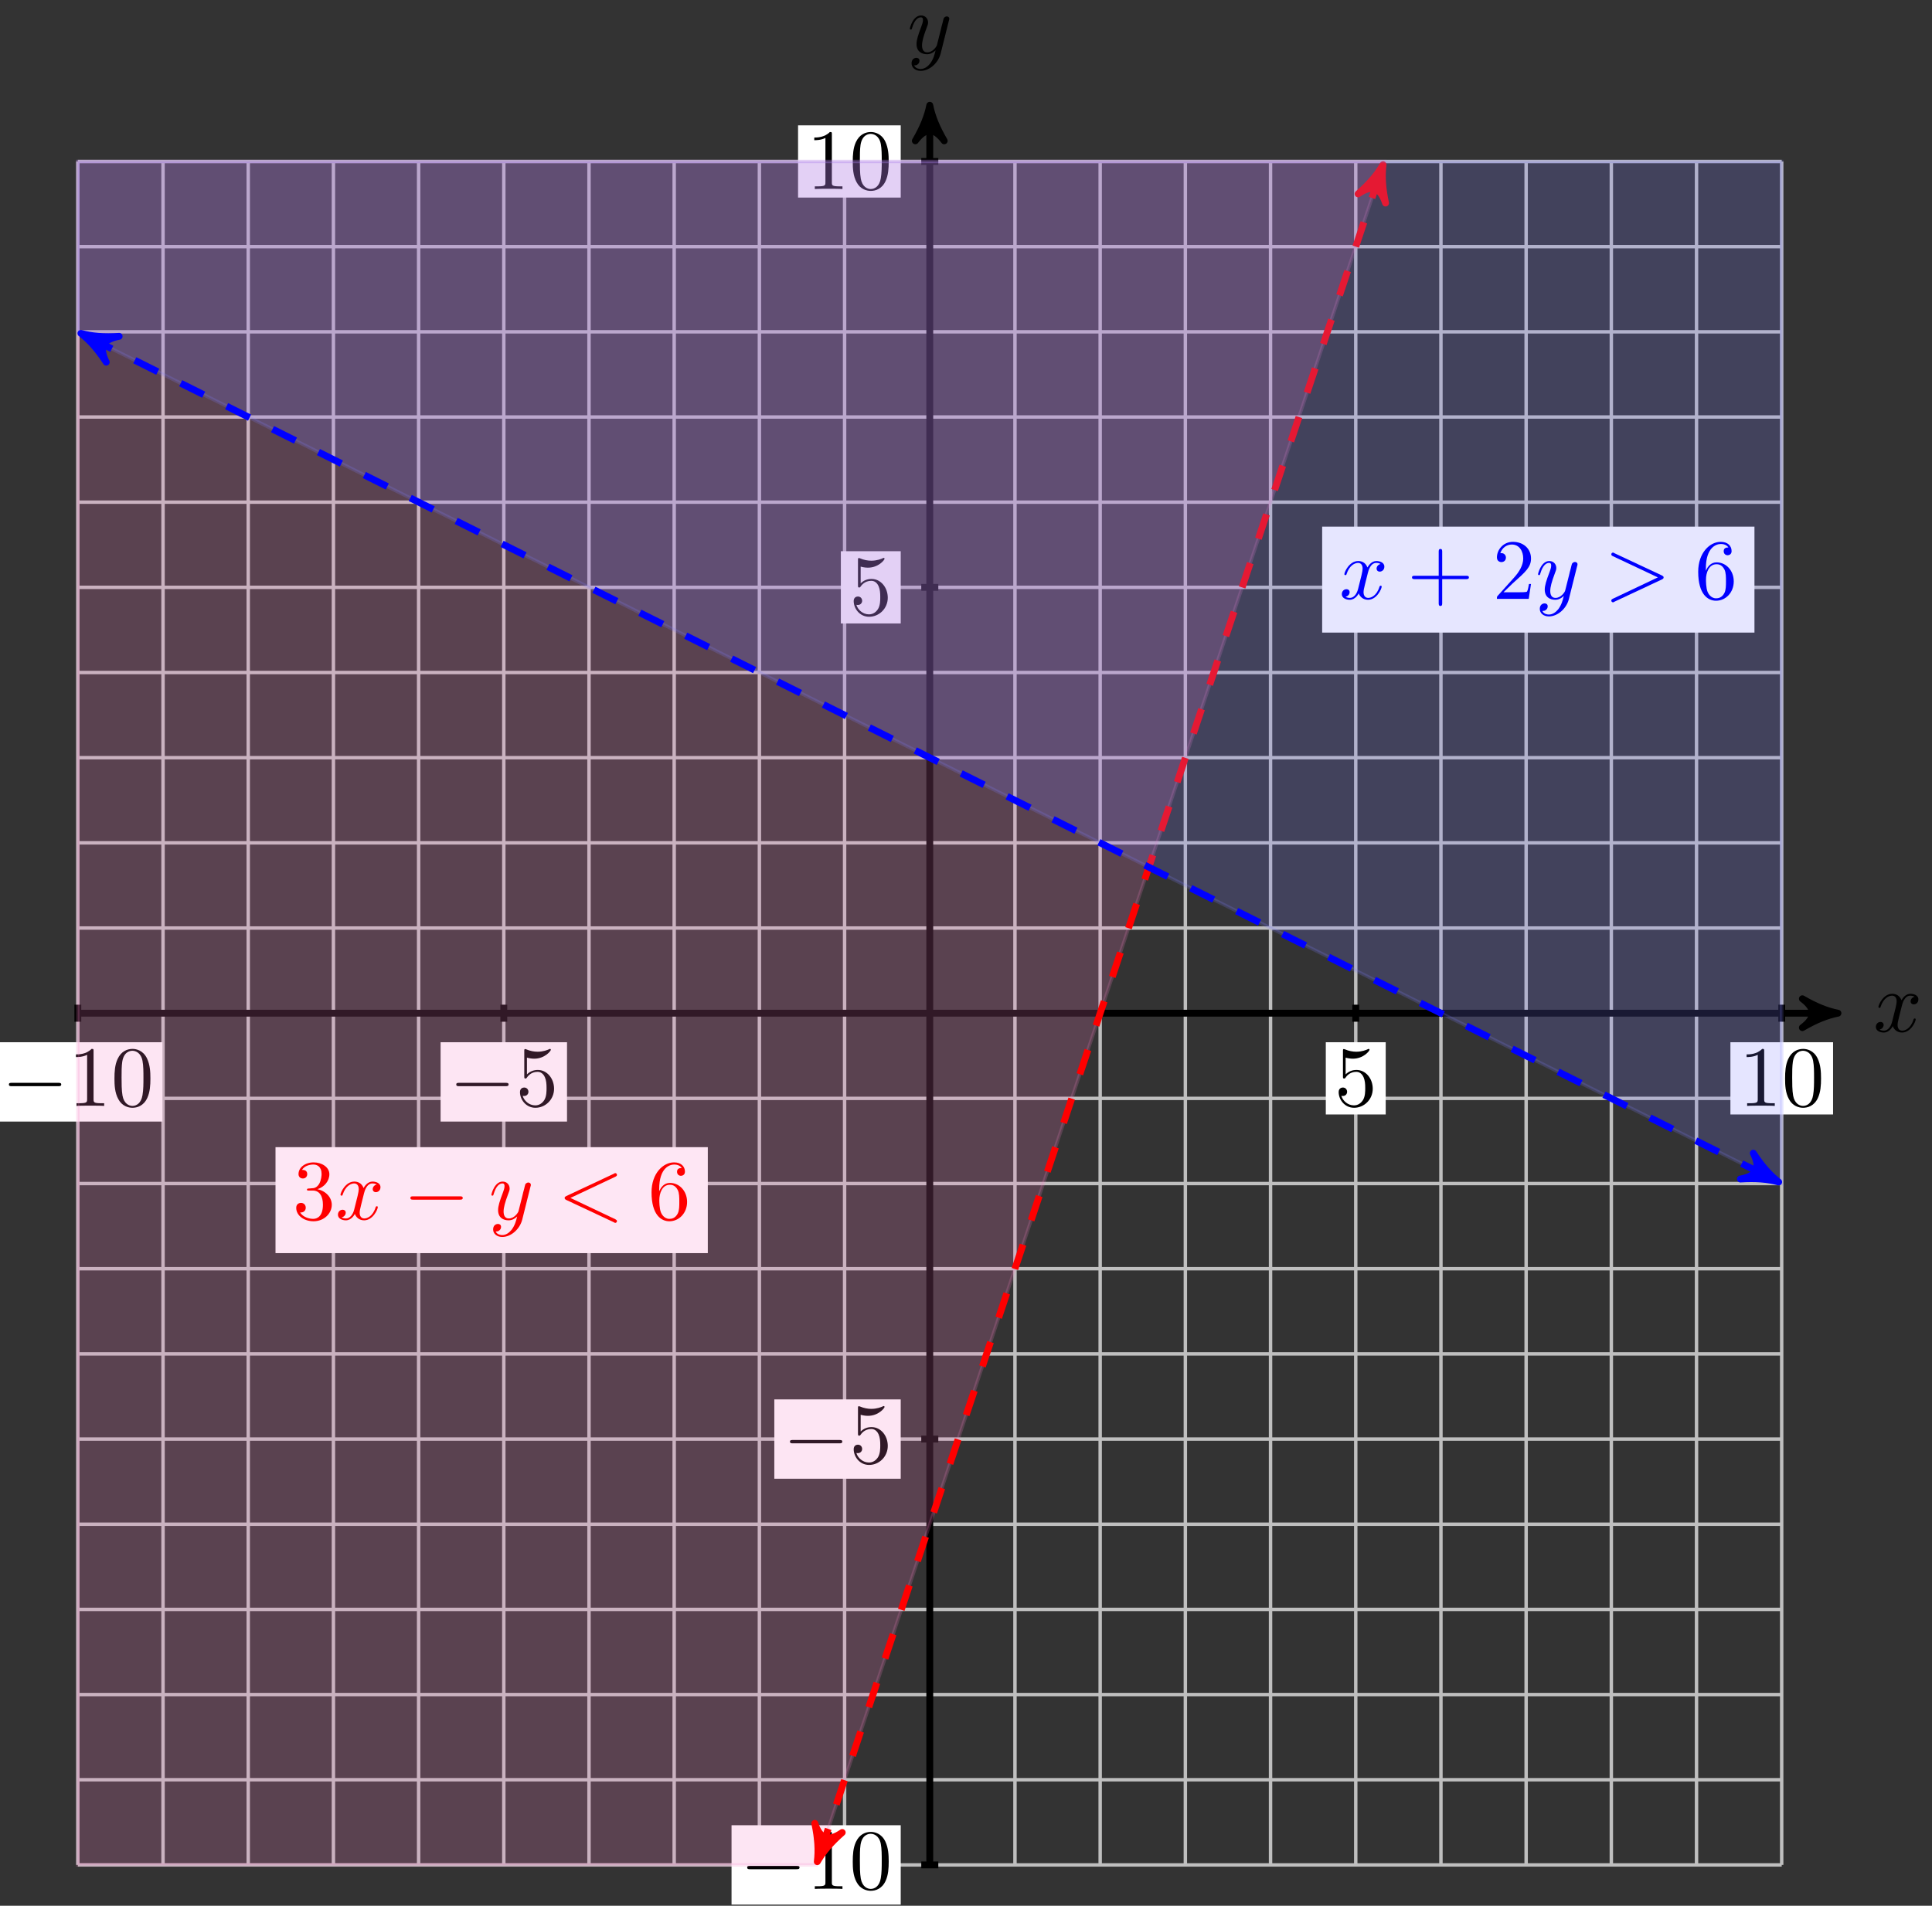 <?xml version="1.0" encoding="UTF-8"?>
<svg xmlns="http://www.w3.org/2000/svg" xmlns:xlink="http://www.w3.org/1999/xlink" width="225pt" height="222pt" viewBox="0 0 225 222" version="1.1">
<rect x="0" y="0" width="225" height="222" fill="#333333" stroke="none"/>
<defs>
<g>
<symbol overflow="visible" id="glyph0-0">
<path style="stroke:none;" d=""/>
</symbol>
<symbol overflow="visible" id="glyph0-1">
<path style="stroke:none;" d="M 3.328 -3.016 C 3.391 -3.266 3.625 -4.188 4.312 -4.188 C 4.359 -4.188 4.609 -4.188 4.812 -4.062 C 4.531 -4 4.344 -3.766 4.344 -3.516 C 4.344 -3.359 4.453 -3.172 4.719 -3.172 C 4.938 -3.172 5.25 -3.344 5.25 -3.75 C 5.25 -4.266 4.672 -4.406 4.328 -4.406 C 3.75 -4.406 3.406 -3.875 3.281 -3.656 C 3.031 -4.312 2.5 -4.406 2.203 -4.406 C 1.172 -4.406 0.594 -3.125 0.594 -2.875 C 0.594 -2.766 0.703 -2.766 0.719 -2.766 C 0.797 -2.766 0.828 -2.797 0.844 -2.875 C 1.188 -3.938 1.844 -4.188 2.188 -4.188 C 2.375 -4.188 2.719 -4.094 2.719 -3.516 C 2.719 -3.203 2.547 -2.547 2.188 -1.141 C 2.031 -0.531 1.672 -0.109 1.234 -0.109 C 1.172 -0.109 0.953 -0.109 0.734 -0.234 C 0.984 -0.297 1.203 -0.5 1.203 -0.781 C 1.203 -1.047 0.984 -1.125 0.844 -1.125 C 0.531 -1.125 0.297 -0.875 0.297 -0.547 C 0.297 -0.094 0.781 0.109 1.219 0.109 C 1.891 0.109 2.25 -0.594 2.266 -0.641 C 2.391 -0.281 2.75 0.109 3.344 0.109 C 4.375 0.109 4.938 -1.172 4.938 -1.422 C 4.938 -1.531 4.859 -1.531 4.828 -1.531 C 4.734 -1.531 4.719 -1.484 4.688 -1.422 C 4.359 -0.344 3.688 -0.109 3.375 -0.109 C 2.984 -0.109 2.828 -0.422 2.828 -0.766 C 2.828 -0.984 2.875 -1.203 2.984 -1.641 Z M 3.328 -3.016 "/>
</symbol>
<symbol overflow="visible" id="glyph0-2">
<path style="stroke:none;" d="M 4.844 -3.797 C 4.891 -3.938 4.891 -3.953 4.891 -4.031 C 4.891 -4.203 4.75 -4.297 4.594 -4.297 C 4.5 -4.297 4.344 -4.234 4.25 -4.094 C 4.234 -4.031 4.141 -3.734 4.109 -3.547 C 4.031 -3.297 3.969 -3.016 3.906 -2.75 L 3.453 -0.953 C 3.422 -0.812 2.984 -0.109 2.328 -0.109 C 1.828 -0.109 1.719 -0.547 1.719 -0.922 C 1.719 -1.375 1.891 -2 2.219 -2.875 C 2.375 -3.281 2.422 -3.391 2.422 -3.594 C 2.422 -4.031 2.109 -4.406 1.609 -4.406 C 0.656 -4.406 0.297 -2.953 0.297 -2.875 C 0.297 -2.766 0.391 -2.766 0.406 -2.766 C 0.516 -2.766 0.516 -2.797 0.562 -2.953 C 0.844 -3.891 1.234 -4.188 1.578 -4.188 C 1.656 -4.188 1.828 -4.188 1.828 -3.875 C 1.828 -3.625 1.719 -3.359 1.656 -3.172 C 1.25 -2.109 1.078 -1.547 1.078 -1.078 C 1.078 -0.188 1.703 0.109 2.297 0.109 C 2.688 0.109 3.016 -0.062 3.297 -0.344 C 3.172 0.172 3.047 0.672 2.656 1.203 C 2.391 1.531 2.016 1.828 1.562 1.828 C 1.422 1.828 0.969 1.797 0.797 1.406 C 0.953 1.406 1.094 1.406 1.219 1.281 C 1.328 1.203 1.422 1.062 1.422 0.875 C 1.422 0.562 1.156 0.531 1.062 0.531 C 0.828 0.531 0.5 0.688 0.5 1.172 C 0.5 1.672 0.938 2.047 1.562 2.047 C 2.578 2.047 3.609 1.141 3.891 0.016 Z M 4.844 -3.797 "/>
</symbol>
<symbol overflow="visible" id="glyph0-3">
<path style="stroke:none;" d="M 6.734 -4.969 C 6.844 -5.031 6.922 -5.078 6.922 -5.188 C 6.922 -5.297 6.828 -5.391 6.719 -5.391 C 6.688 -5.391 6.672 -5.391 6.547 -5.312 L 1.016 -2.719 C 0.906 -2.656 0.828 -2.609 0.828 -2.5 C 0.828 -2.375 0.906 -2.328 1.016 -2.266 L 6.547 0.328 C 6.672 0.406 6.688 0.406 6.719 0.406 C 6.828 0.406 6.922 0.312 6.922 0.203 C 6.922 0.094 6.844 0.047 6.734 -0.016 L 1.5 -2.5 Z M 6.734 -4.969 "/>
</symbol>
<symbol overflow="visible" id="glyph0-4">
<path style="stroke:none;" d="M 6.734 -2.266 C 6.844 -2.328 6.922 -2.375 6.922 -2.5 C 6.922 -2.609 6.844 -2.656 6.734 -2.719 L 1.203 -5.312 C 1.078 -5.391 1.062 -5.391 1.031 -5.391 C 0.922 -5.391 0.828 -5.297 0.828 -5.188 C 0.828 -5.094 0.875 -5.031 1.016 -4.969 L 6.25 -2.5 L 1.016 -0.016 C 0.875 0.047 0.828 0.109 0.828 0.203 C 0.828 0.312 0.922 0.406 1.031 0.406 C 1.062 0.406 1.078 0.406 1.203 0.328 Z M 6.734 -2.266 "/>
</symbol>
<symbol overflow="visible" id="glyph1-0">
<path style="stroke:none;" d=""/>
</symbol>
<symbol overflow="visible" id="glyph1-1">
<path style="stroke:none;" d="M 6.562 -2.297 C 6.734 -2.297 6.922 -2.297 6.922 -2.5 C 6.922 -2.688 6.734 -2.688 6.562 -2.688 L 1.172 -2.688 C 1 -2.688 0.828 -2.688 0.828 -2.5 C 0.828 -2.297 1 -2.297 1.172 -2.297 Z M 6.562 -2.297 "/>
</symbol>
<symbol overflow="visible" id="glyph2-0">
<path style="stroke:none;" d=""/>
</symbol>
<symbol overflow="visible" id="glyph2-1">
<path style="stroke:none;" d="M 2.938 -6.375 C 2.938 -6.625 2.938 -6.641 2.703 -6.641 C 2.078 -6 1.203 -6 0.891 -6 L 0.891 -5.688 C 1.094 -5.688 1.672 -5.688 2.188 -5.953 L 2.188 -0.781 C 2.188 -0.422 2.156 -0.312 1.266 -0.312 L 0.953 -0.312 L 0.953 0 C 1.297 -0.031 2.156 -0.031 2.562 -0.031 C 2.953 -0.031 3.828 -0.031 4.172 0 L 4.172 -0.312 L 3.859 -0.312 C 2.953 -0.312 2.938 -0.422 2.938 -0.781 Z M 2.938 -6.375 "/>
</symbol>
<symbol overflow="visible" id="glyph2-2">
<path style="stroke:none;" d="M 4.578 -3.188 C 4.578 -3.984 4.531 -4.781 4.188 -5.516 C 3.734 -6.484 2.906 -6.641 2.5 -6.641 C 1.891 -6.641 1.172 -6.375 0.75 -5.453 C 0.438 -4.766 0.391 -3.984 0.391 -3.188 C 0.391 -2.438 0.422 -1.547 0.844 -0.781 C 1.266 0.016 2 0.219 2.484 0.219 C 3.016 0.219 3.781 0.016 4.219 -0.938 C 4.531 -1.625 4.578 -2.406 4.578 -3.188 Z M 2.484 0 C 2.094 0 1.5 -0.25 1.328 -1.203 C 1.219 -1.797 1.219 -2.719 1.219 -3.312 C 1.219 -3.953 1.219 -4.609 1.297 -5.141 C 1.484 -6.328 2.234 -6.422 2.484 -6.422 C 2.812 -6.422 3.469 -6.234 3.656 -5.25 C 3.766 -4.688 3.766 -3.938 3.766 -3.312 C 3.766 -2.562 3.766 -1.891 3.656 -1.25 C 3.5 -0.297 2.938 0 2.484 0 Z M 2.484 0 "/>
</symbol>
<symbol overflow="visible" id="glyph2-3">
<path style="stroke:none;" d="M 4.469 -2 C 4.469 -3.188 3.656 -4.188 2.578 -4.188 C 2.109 -4.188 1.672 -4.031 1.312 -3.672 L 1.312 -5.625 C 1.516 -5.562 1.844 -5.5 2.156 -5.5 C 3.391 -5.5 4.094 -6.406 4.094 -6.531 C 4.094 -6.594 4.062 -6.641 3.984 -6.641 C 3.984 -6.641 3.953 -6.641 3.906 -6.609 C 3.703 -6.516 3.219 -6.312 2.547 -6.312 C 2.156 -6.312 1.688 -6.391 1.219 -6.594 C 1.141 -6.625 1.125 -6.625 1.109 -6.625 C 1 -6.625 1 -6.547 1 -6.391 L 1 -3.438 C 1 -3.266 1 -3.188 1.141 -3.188 C 1.219 -3.188 1.234 -3.203 1.281 -3.266 C 1.391 -3.422 1.75 -3.969 2.562 -3.969 C 3.078 -3.969 3.328 -3.516 3.406 -3.328 C 3.562 -2.953 3.594 -2.578 3.594 -2.078 C 3.594 -1.719 3.594 -1.125 3.344 -0.703 C 3.109 -0.312 2.734 -0.062 2.281 -0.062 C 1.562 -0.062 0.984 -0.594 0.812 -1.172 C 0.844 -1.172 0.875 -1.156 0.984 -1.156 C 1.312 -1.156 1.484 -1.406 1.484 -1.641 C 1.484 -1.891 1.312 -2.141 0.984 -2.141 C 0.844 -2.141 0.5 -2.062 0.5 -1.609 C 0.5 -0.75 1.188 0.219 2.297 0.219 C 3.453 0.219 4.469 -0.734 4.469 -2 Z M 4.469 -2 "/>
</symbol>
<symbol overflow="visible" id="glyph2-4">
<path style="stroke:none;" d="M 2.891 -3.516 C 3.703 -3.781 4.281 -4.469 4.281 -5.266 C 4.281 -6.078 3.406 -6.641 2.453 -6.641 C 1.453 -6.641 0.688 -6.047 0.688 -5.281 C 0.688 -4.953 0.906 -4.766 1.203 -4.766 C 1.5 -4.766 1.703 -4.984 1.703 -5.281 C 1.703 -5.766 1.234 -5.766 1.094 -5.766 C 1.391 -6.266 2.047 -6.391 2.406 -6.391 C 2.828 -6.391 3.375 -6.172 3.375 -5.281 C 3.375 -5.156 3.344 -4.578 3.094 -4.141 C 2.797 -3.656 2.453 -3.625 2.203 -3.625 C 2.125 -3.609 1.891 -3.594 1.812 -3.594 C 1.734 -3.578 1.672 -3.562 1.672 -3.469 C 1.672 -3.359 1.734 -3.359 1.906 -3.359 L 2.344 -3.359 C 3.156 -3.359 3.531 -2.688 3.531 -1.703 C 3.531 -0.344 2.844 -0.062 2.406 -0.062 C 1.969 -0.062 1.219 -0.234 0.875 -0.812 C 1.219 -0.766 1.531 -0.984 1.531 -1.359 C 1.531 -1.719 1.266 -1.922 0.984 -1.922 C 0.734 -1.922 0.422 -1.781 0.422 -1.344 C 0.422 -0.438 1.344 0.219 2.438 0.219 C 3.656 0.219 4.562 -0.688 4.562 -1.703 C 4.562 -2.516 3.922 -3.297 2.891 -3.516 Z M 2.891 -3.516 "/>
</symbol>
<symbol overflow="visible" id="glyph2-5">
<path style="stroke:none;" d="M 1.312 -3.266 L 1.312 -3.516 C 1.312 -6.031 2.547 -6.391 3.062 -6.391 C 3.297 -6.391 3.719 -6.328 3.938 -5.984 C 3.781 -5.984 3.391 -5.984 3.391 -5.547 C 3.391 -5.234 3.625 -5.078 3.844 -5.078 C 4 -5.078 4.312 -5.172 4.312 -5.562 C 4.312 -6.156 3.875 -6.641 3.047 -6.641 C 1.766 -6.641 0.422 -5.359 0.422 -3.156 C 0.422 -0.484 1.578 0.219 2.5 0.219 C 3.609 0.219 4.562 -0.719 4.562 -2.031 C 4.562 -3.297 3.672 -4.25 2.562 -4.25 C 1.891 -4.25 1.516 -3.75 1.312 -3.266 Z M 2.5 -0.062 C 1.875 -0.062 1.578 -0.656 1.516 -0.812 C 1.328 -1.281 1.328 -2.078 1.328 -2.25 C 1.328 -3.031 1.656 -4.031 2.547 -4.031 C 2.719 -4.031 3.172 -4.031 3.484 -3.406 C 3.656 -3.047 3.656 -2.531 3.656 -2.047 C 3.656 -1.562 3.656 -1.062 3.484 -0.703 C 3.188 -0.109 2.734 -0.062 2.5 -0.062 Z M 2.5 -0.062 "/>
</symbol>
<symbol overflow="visible" id="glyph2-6">
<path style="stroke:none;" d="M 4.078 -2.297 L 6.859 -2.297 C 7 -2.297 7.188 -2.297 7.188 -2.5 C 7.188 -2.688 7 -2.688 6.859 -2.688 L 4.078 -2.688 L 4.078 -5.484 C 4.078 -5.625 4.078 -5.812 3.875 -5.812 C 3.672 -5.812 3.672 -5.625 3.672 -5.484 L 3.672 -2.688 L 0.891 -2.688 C 0.75 -2.688 0.562 -2.688 0.562 -2.5 C 0.562 -2.297 0.75 -2.297 0.891 -2.297 L 3.672 -2.297 L 3.672 0.5 C 3.672 0.641 3.672 0.828 3.875 0.828 C 4.078 0.828 4.078 0.641 4.078 0.5 Z M 4.078 -2.297 "/>
</symbol>
<symbol overflow="visible" id="glyph2-7">
<path style="stroke:none;" d="M 1.266 -0.766 L 2.328 -1.797 C 3.875 -3.172 4.469 -3.703 4.469 -4.703 C 4.469 -5.844 3.578 -6.641 2.359 -6.641 C 1.234 -6.641 0.5 -5.719 0.5 -4.828 C 0.5 -4.281 1 -4.281 1.031 -4.281 C 1.203 -4.281 1.547 -4.391 1.547 -4.812 C 1.547 -5.062 1.359 -5.328 1.016 -5.328 C 0.938 -5.328 0.922 -5.328 0.891 -5.312 C 1.109 -5.969 1.656 -6.328 2.234 -6.328 C 3.141 -6.328 3.562 -5.516 3.562 -4.703 C 3.562 -3.906 3.078 -3.125 2.516 -2.5 L 0.609 -0.375 C 0.5 -0.266 0.5 -0.234 0.5 0 L 4.203 0 L 4.469 -1.734 L 4.234 -1.734 C 4.172 -1.438 4.109 -1 4 -0.844 C 3.938 -0.766 3.281 -0.766 3.062 -0.766 Z M 1.266 -0.766 "/>
</symbol>
</g>
</defs>
<g id="surface1">
<path style="fill:none;stroke-width:0.399;stroke-linecap:butt;stroke-linejoin:miter;stroke:rgb(75%,75%,75%);stroke-opacity:1;stroke-miterlimit:10;" d="M -99.217 -99.217 L 99.216 -99.217 M -99.217 -89.295 L 99.216 -89.295 M -99.217 -79.374 L 99.216 -79.374 M -99.217 -69.452 L 99.216 -69.452 M -99.217 -59.53 L 99.216 -59.53 M -99.217 -49.609 L 99.216 -49.609 M -99.217 -39.687 L 99.216 -39.687 M -99.217 -29.765 L 99.216 -29.765 M -99.217 -19.844 L 99.216 -19.844 M -99.217 -9.922 L 99.216 -9.922 M -99.217 -0 L 99.216 -0 M -99.217 9.921 L 99.216 9.921 M -99.217 19.843 L 99.216 19.843 M -99.217 29.765 L 99.216 29.765 M -99.217 39.686 L 99.216 39.686 M -99.217 49.608 L 99.216 49.608 M -99.217 59.53 L 99.216 59.53 M -99.217 69.451 L 99.216 69.451 M -99.217 79.373 L 99.216 79.373 M -99.217 89.295 L 99.216 89.295 M -99.217 99.213 L 99.216 99.213 M -99.217 -99.217 L -99.217 99.217 M -89.296 -99.217 L -89.296 99.217 M -79.374 -99.217 L -79.374 99.217 M -69.452 -99.217 L -69.452 99.217 M -59.531 -99.217 L -59.531 99.217 M -49.609 -99.217 L -49.609 99.217 M -39.687 -99.217 L -39.687 99.217 M -29.766 -99.217 L -29.766 99.217 M -19.844 -99.217 L -19.844 99.217 M -9.922 -99.217 L -9.922 99.217 M -0.001 -99.217 L -0.001 99.217 M 9.921 -99.217 L 9.921 99.217 M 19.843 -99.217 L 19.843 99.217 M 29.764 -99.217 L 29.764 99.217 M 39.686 -99.217 L 39.686 99.217 M 49.608 -99.217 L 49.608 99.217 M 59.529 -99.217 L 59.529 99.217 M 69.451 -99.217 L 69.451 99.217 M 79.373 -99.217 L 79.373 99.217 M 89.294 -99.217 L 89.294 99.217 M 99.212 -99.217 L 99.212 99.217 " transform="matrix(1,0,0,-1,108.282,118.027)"/>
<path style="fill:none;stroke-width:0.797;stroke-linecap:butt;stroke-linejoin:miter;stroke:rgb(0%,0%,0%);stroke-opacity:1;stroke-miterlimit:10;" d="M -99.217 -0 L 104.728 -0 " transform="matrix(1,0,0,-1,108.282,118.027)"/>
<path style="fill-rule:nonzero;fill:rgb(0%,0%,0%);fill-opacity:1;stroke-width:0.797;stroke-linecap:butt;stroke-linejoin:round;stroke:rgb(0%,0%,0%);stroke-opacity:1;stroke-miterlimit:10;" d="M 1.037 -0 C -0.26 0.258 -1.553 0.777 -3.108 1.683 C -1.553 0.519 -1.553 -0.52 -3.108 -1.684 C -1.553 -0.778 -0.26 -0.258 1.037 -0 Z M 1.037 -0 " transform="matrix(1,0,0,-1,213.01,118.027)"/>
<g style="fill:rgb(0%,0%,0%);fill-opacity:1;">
  <use xlink:href="#glyph0-1" x="218.164" y="120.172"/>
</g>
<path style="fill:none;stroke-width:0.797;stroke-linecap:butt;stroke-linejoin:miter;stroke:rgb(0%,0%,0%);stroke-opacity:1;stroke-miterlimit:10;" d="M -0.001 -99.217 L -0.001 104.724 " transform="matrix(1,0,0,-1,108.282,118.027)"/>
<path style="fill-rule:nonzero;fill:rgb(0%,0%,0%);fill-opacity:1;stroke-width:0.797;stroke-linecap:butt;stroke-linejoin:round;stroke:rgb(0%,0%,0%);stroke-opacity:1;stroke-miterlimit:10;" d="M 1.037 0.001 C -0.26 0.258 -1.553 0.778 -3.107 1.684 C -1.553 0.516 -1.553 -0.519 -3.107 -1.683 C -1.553 -0.777 -0.26 -0.257 1.037 0.001 Z M 1.037 0.001 " transform="matrix(0,-1,-1,0,108.282,13.299)"/>
<g style="fill:rgb(0%,0%,0%);fill-opacity:1;">
  <use xlink:href="#glyph0-2" x="105.661" y="6.208"/>
</g>
<path style="fill:none;stroke-width:0.797;stroke-linecap:butt;stroke-linejoin:miter;stroke:rgb(0%,0%,0%);stroke-opacity:1;stroke-miterlimit:10;" d="M -99.217 0.992 L -99.217 -0.992 " transform="matrix(1,0,0,-1,108.282,118.027)"/>
<path style=" stroke:none;fill-rule:nonzero;fill:rgb(100%,100%,100%);fill-opacity:1;" d="M -0.789 130.652 L 18.918 130.652 L 18.918 121.41 L -0.789 121.41 Z M -0.789 130.652 "/>
<g style="fill:rgb(0%,0%,0%);fill-opacity:1;">
  <use xlink:href="#glyph1-1" x="0.209" y="128.827"/>
</g>
<g style="fill:rgb(0%,0%,0%);fill-opacity:1;">
  <use xlink:href="#glyph2-1" x="7.958" y="128.827"/>
  <use xlink:href="#glyph2-2" x="12.939" y="128.827"/>
</g>
<path style="fill:none;stroke-width:0.797;stroke-linecap:butt;stroke-linejoin:miter;stroke:rgb(0%,0%,0%);stroke-opacity:1;stroke-miterlimit:10;" d="M 0.992 -99.217 L -0.993 -99.217 " transform="matrix(1,0,0,-1,108.282,118.027)"/>
<path style=" stroke:none;fill-rule:nonzero;fill:rgb(100%,100%,100%);fill-opacity:1;" d="M 85.195 221.867 L 104.898 221.867 L 104.898 212.621 L 85.195 212.621 Z M 85.195 221.867 "/>
<g style="fill:rgb(0%,0%,0%);fill-opacity:1;">
  <use xlink:href="#glyph1-1" x="86.19" y="220.04"/>
</g>
<g style="fill:rgb(0%,0%,0%);fill-opacity:1;">
  <use xlink:href="#glyph2-1" x="93.94" y="220.04"/>
  <use xlink:href="#glyph2-2" x="98.921" y="220.04"/>
</g>
<path style="fill:none;stroke-width:0.797;stroke-linecap:butt;stroke-linejoin:miter;stroke:rgb(0%,0%,0%);stroke-opacity:1;stroke-miterlimit:10;" d="M -49.609 0.992 L -49.609 -0.992 " transform="matrix(1,0,0,-1,108.282,118.027)"/>
<path style=" stroke:none;fill-rule:nonzero;fill:rgb(100%,100%,100%);fill-opacity:1;" d="M 51.312 130.652 L 66.035 130.652 L 66.035 121.41 L 51.312 121.41 Z M 51.312 130.652 "/>
<g style="fill:rgb(0%,0%,0%);fill-opacity:1;">
  <use xlink:href="#glyph1-1" x="52.308" y="128.827"/>
</g>
<g style="fill:rgb(0%,0%,0%);fill-opacity:1;">
  <use xlink:href="#glyph2-3" x="60.057" y="128.827"/>
</g>
<path style="fill:none;stroke-width:0.797;stroke-linecap:butt;stroke-linejoin:miter;stroke:rgb(0%,0%,0%);stroke-opacity:1;stroke-miterlimit:10;" d="M 0.992 -49.609 L -0.993 -49.609 " transform="matrix(1,0,0,-1,108.282,118.027)"/>
<path style=" stroke:none;fill-rule:nonzero;fill:rgb(100%,100%,100%);fill-opacity:1;" d="M 90.176 172.258 L 104.898 172.258 L 104.898 163.016 L 90.176 163.016 Z M 90.176 172.258 "/>
<g style="fill:rgb(0%,0%,0%);fill-opacity:1;">
  <use xlink:href="#glyph1-1" x="91.172" y="170.431"/>
</g>
<g style="fill:rgb(0%,0%,0%);fill-opacity:1;">
  <use xlink:href="#glyph2-3" x="98.921" y="170.431"/>
</g>
<path style="fill:none;stroke-width:0.797;stroke-linecap:butt;stroke-linejoin:miter;stroke:rgb(0%,0%,0%);stroke-opacity:1;stroke-miterlimit:10;" d="M 49.608 0.992 L 49.608 -0.992 " transform="matrix(1,0,0,-1,108.282,118.027)"/>
<path style=" stroke:none;fill-rule:nonzero;fill:rgb(100%,100%,100%);fill-opacity:1;" d="M 154.402 129.824 L 161.379 129.824 L 161.379 121.41 L 154.402 121.41 Z M 154.402 129.824 "/>
<g style="fill:rgb(0%,0%,0%);fill-opacity:1;">
  <use xlink:href="#glyph2-3" x="155.4" y="128.827"/>
</g>
<path style="fill:none;stroke-width:0.797;stroke-linecap:butt;stroke-linejoin:miter;stroke:rgb(0%,0%,0%);stroke-opacity:1;stroke-miterlimit:10;" d="M 0.992 49.608 L -0.993 49.608 " transform="matrix(1,0,0,-1,108.282,118.027)"/>
<path style=" stroke:none;fill-rule:nonzero;fill:rgb(100%,100%,100%);fill-opacity:1;" d="M 97.926 72.625 L 104.898 72.625 L 104.898 64.211 L 97.926 64.211 Z M 97.926 72.625 "/>
<g style="fill:rgb(0%,0%,0%);fill-opacity:1;">
  <use xlink:href="#glyph2-3" x="98.921" y="71.628"/>
</g>
<path style="fill:none;stroke-width:0.797;stroke-linecap:butt;stroke-linejoin:miter;stroke:rgb(0%,0%,0%);stroke-opacity:1;stroke-miterlimit:10;" d="M 99.216 0.992 L 99.216 -0.992 " transform="matrix(1,0,0,-1,108.282,118.027)"/>
<path style=" stroke:none;fill-rule:nonzero;fill:rgb(100%,100%,100%);fill-opacity:1;" d="M 201.523 129.824 L 213.477 129.824 L 213.477 121.41 L 201.523 121.41 Z M 201.523 129.824 "/>
<g style="fill:rgb(0%,0%,0%);fill-opacity:1;">
  <use xlink:href="#glyph2-1" x="202.518" y="128.827"/>
  <use xlink:href="#glyph2-2" x="207.499" y="128.827"/>
</g>
<path style="fill:none;stroke-width:0.797;stroke-linecap:butt;stroke-linejoin:miter;stroke:rgb(0%,0%,0%);stroke-opacity:1;stroke-miterlimit:10;" d="M 0.992 99.217 L -0.993 99.217 " transform="matrix(1,0,0,-1,108.282,118.027)"/>
<path style=" stroke:none;fill-rule:nonzero;fill:rgb(100%,100%,100%);fill-opacity:1;" d="M 92.941 23.016 L 104.898 23.016 L 104.898 14.602 L 92.941 14.602 Z M 92.941 23.016 "/>
<g style="fill:rgb(0%,0%,0%);fill-opacity:1;">
  <use xlink:href="#glyph2-1" x="93.94" y="22.02"/>
  <use xlink:href="#glyph2-2" x="98.921" y="22.02"/>
</g>
<path style="fill-rule:nonzero;fill:rgb(96.274%,50%,77.449%);fill-opacity:0.2;stroke-width:0.399;stroke-linecap:butt;stroke-linejoin:miter;stroke:rgb(96.274%,50%,77.449%);stroke-opacity:0.2;stroke-miterlimit:10;" d="M -13.227 -99.217 L 52.916 99.217 L -99.217 99.217 L -99.217 -99.217 Z M -13.227 -99.217 " transform="matrix(1,0,0,-1,108.282,118.027)"/>
<path style="fill:none;stroke-width:0.797;stroke-linecap:butt;stroke-linejoin:miter;stroke:rgb(100%,0%,0%);stroke-opacity:1;stroke-dasharray:2.989,2.989;stroke-miterlimit:10;" d="M -12.774 -97.854 L 52.463 97.853 " transform="matrix(1,0,0,-1,108.282,118.027)"/>
<path style="fill-rule:nonzero;fill:rgb(100%,0%,0%);fill-opacity:1;stroke-width:0.797;stroke-linecap:butt;stroke-linejoin:round;stroke:rgb(100%,0%,0%);stroke-opacity:1;stroke-miterlimit:10;" d="M 1.036 0.001 C -0.261 0.26 -1.553 0.777 -3.107 1.683 C -1.553 0.517 -1.554 -0.517 -3.108 -1.685 C -1.554 -0.776 -0.261 -0.259 1.036 0.001 Z M 1.036 0.001 " transform="matrix(-0.316,0.949,0.949,0.316,95.507,215.884)"/>
<path style="fill-rule:nonzero;fill:rgb(100%,0%,0%);fill-opacity:1;stroke-width:0.797;stroke-linecap:butt;stroke-linejoin:round;stroke:rgb(100%,0%,0%);stroke-opacity:1;stroke-miterlimit:10;" d="M 1.036 0.001 C -0.26 0.257 -1.553 0.777 -3.107 1.684 C -1.553 0.518 -1.553 -0.52 -3.109 -1.685 C -1.555 -0.776 -0.261 -0.258 1.036 0.001 Z M 1.036 0.001 " transform="matrix(0.316,-0.949,-0.949,-0.316,160.744,20.171)"/>
<path style=" stroke:none;fill-rule:nonzero;fill:rgb(99.254%,90.001%,95.49%);fill-opacity:1;" d="M 32.086 145.977 L 82.43 145.977 L 82.43 133.633 L 32.086 133.633 Z M 32.086 145.977 "/>
<g style="fill:rgb(100%,0%,0%);fill-opacity:1;">
  <use xlink:href="#glyph2-4" x="34.077" y="142.047"/>
</g>
<g style="fill:rgb(100%,0%,0%);fill-opacity:1;">
  <use xlink:href="#glyph0-1" x="39.06" y="142.047"/>
</g>
<g style="fill:rgb(100%,0%,0%);fill-opacity:1;">
  <use xlink:href="#glyph1-1" x="46.968" y="142.047"/>
</g>
<g style="fill:rgb(100%,0%,0%);fill-opacity:1;">
  <use xlink:href="#glyph0-2" x="56.93" y="142.047"/>
</g>
<g style="fill:rgb(100%,0%,0%);fill-opacity:1;">
  <use xlink:href="#glyph0-3" x="64.93" y="142.047"/>
</g>
<g style="fill:rgb(100%,0%,0%);fill-opacity:1;">
  <use xlink:href="#glyph2-5" x="75.456" y="142.047"/>
</g>
<path style="fill-rule:nonzero;fill:rgb(50%,50%,100%);fill-opacity:0.2;stroke-width:0.399;stroke-linecap:butt;stroke-linejoin:miter;stroke:rgb(50%,50%,100%);stroke-opacity:0.2;stroke-miterlimit:10;" d="M -99.217 79.373 L 99.216 -19.844 L 99.216 99.217 L -99.217 99.217 Z M -99.217 79.373 " transform="matrix(1,0,0,-1,108.282,118.027)"/>
<path style="fill:none;stroke-width:0.797;stroke-linecap:butt;stroke-linejoin:miter;stroke:rgb(0%,0%,100%);stroke-opacity:1;stroke-dasharray:2.989,2.989;stroke-miterlimit:10;" d="M -97.932 78.733 L 97.931 -19.203 " transform="matrix(1,0,0,-1,108.282,118.027)"/>
<path style="fill-rule:nonzero;fill:rgb(0%,0%,100%);fill-opacity:1;stroke-width:0.797;stroke-linecap:butt;stroke-linejoin:round;stroke:rgb(0%,0%,100%);stroke-opacity:1;stroke-miterlimit:10;" d="M 1.035 0 C -0.26 0.257 -1.554 0.776 -3.109 1.684 C -1.553 0.519 -1.554 -0.517 -3.107 -1.682 C -1.554 -0.779 -0.26 -0.258 1.035 0 Z M 1.035 0 " transform="matrix(-0.894,-0.447,-0.447,0.894,10.347,39.295)"/>
<path style="fill-rule:nonzero;fill:rgb(0%,0%,100%);fill-opacity:1;stroke-width:0.797;stroke-linecap:butt;stroke-linejoin:round;stroke:rgb(0%,0%,100%);stroke-opacity:1;stroke-miterlimit:10;" d="M 1.037 0.002 C -0.258 0.258 -1.552 0.777 -3.11 1.684 C -1.554 0.519 -1.556 -0.517 -3.109 -1.683 C -1.552 -0.778 -0.261 -0.259 1.037 0.002 Z M 1.037 0.002 " transform="matrix(0.894,0.447,0.447,-0.894,206.216,137.229)"/>
<path style=" stroke:none;fill-rule:nonzero;fill:rgb(89.999%,89.999%,100%);fill-opacity:1;" d="M 153.977 73.691 L 204.324 73.691 L 204.324 61.348 L 153.977 61.348 Z M 153.977 73.691 "/>
<g style="fill:rgb(0%,0%,100%);fill-opacity:1;">
  <use xlink:href="#glyph0-1" x="155.971" y="69.76"/>
</g>
<g style="fill:rgb(0%,0%,100%);fill-opacity:1;">
  <use xlink:href="#glyph2-6" x="163.879" y="69.76"/>
</g>
<g style="fill:rgb(0%,0%,100%);fill-opacity:1;">
  <use xlink:href="#glyph2-7" x="173.832" y="69.76"/>
</g>
<g style="fill:rgb(0%,0%,100%);fill-opacity:1;">
  <use xlink:href="#glyph0-2" x="178.823" y="69.76"/>
</g>
<g style="fill:rgb(0%,0%,100%);fill-opacity:1;">
  <use xlink:href="#glyph0-4" x="186.823" y="69.76"/>
</g>
<g style="fill:rgb(0%,0%,100%);fill-opacity:1;">
  <use xlink:href="#glyph2-5" x="197.35" y="69.76"/>
</g>
</g>
</svg>
